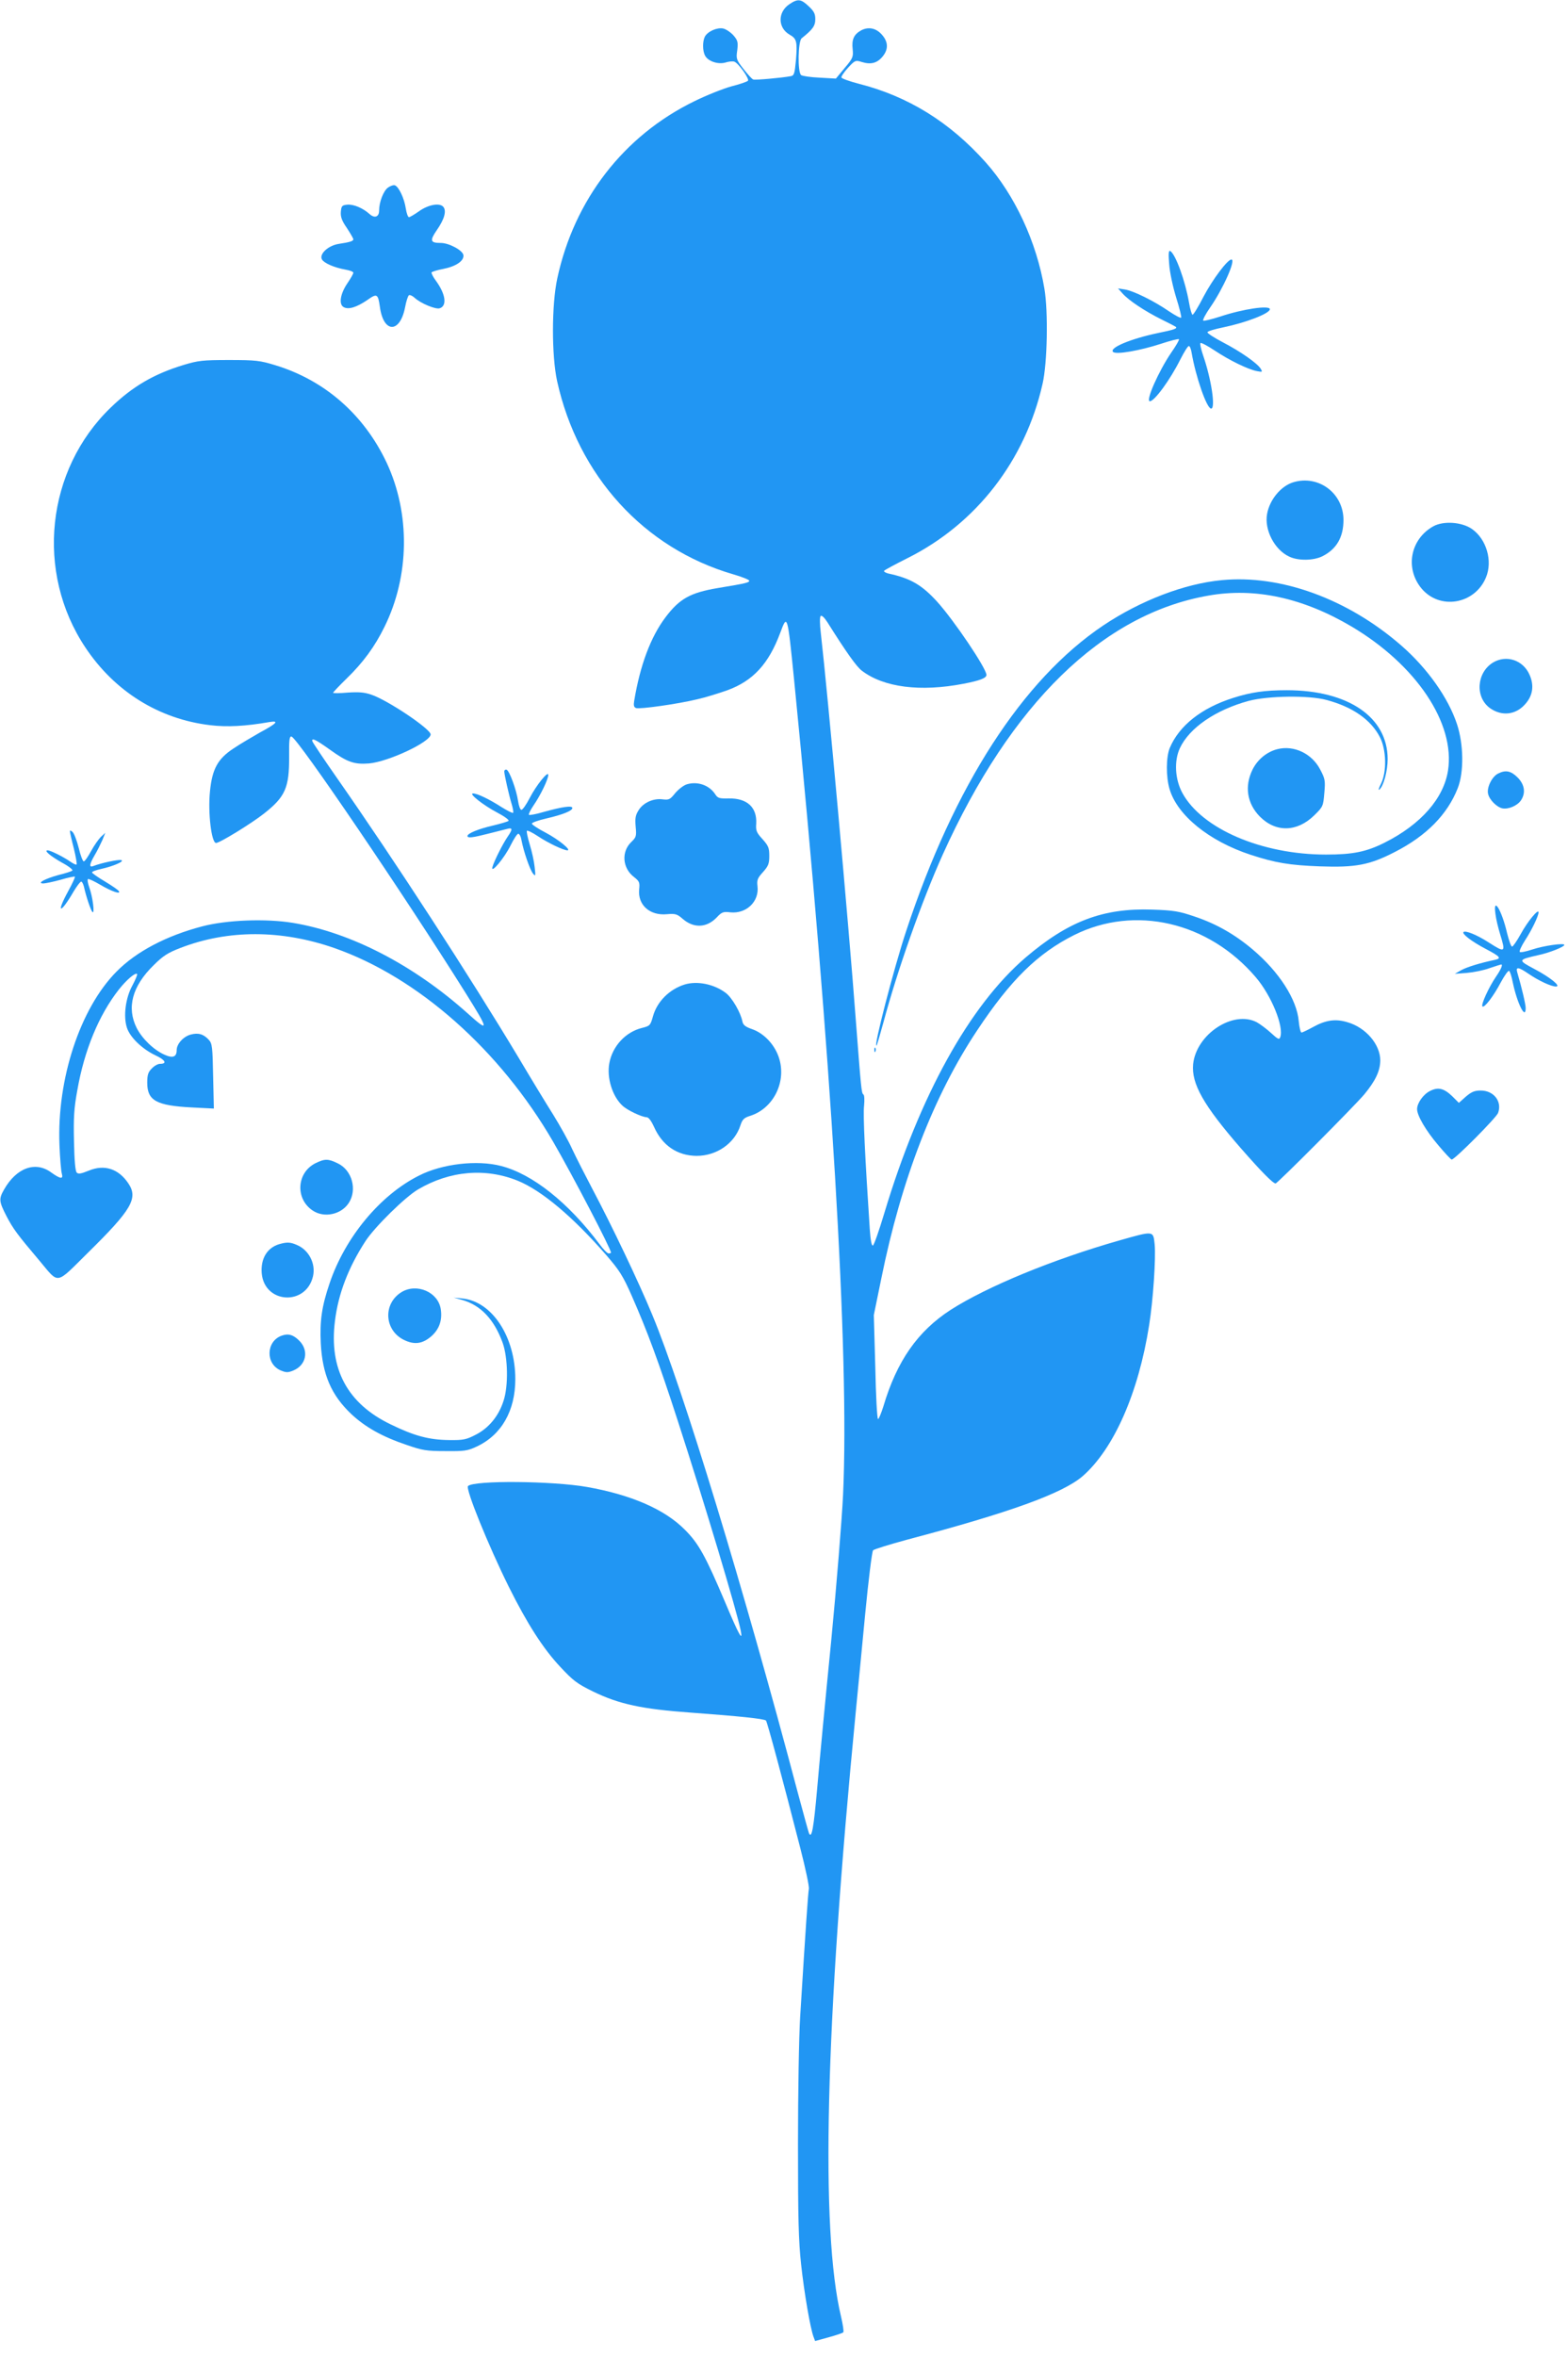 <?xml version="1.0" standalone="no"?>
<!DOCTYPE svg PUBLIC "-//W3C//DTD SVG 20010904//EN"
 "http://www.w3.org/TR/2001/REC-SVG-20010904/DTD/svg10.dtd">
<svg version="1.0" xmlns="http://www.w3.org/2000/svg"
 width="852pt" height="1280pt" viewBox="0 0 852 1280"
 preserveAspectRatio="xMidYMid meet">
<g transform="translate(0,1280) scale(0.1,-0.1)"
fill="#2196f3" stroke="none">
<path d="M4289 12777 c-64 -43 -63 -128 1 -165 39 -22 43 -37 35 -138 -7 -75
-10 -85 -29 -88 -48 -9 -192 -22 -203 -18 -7 2 -30 28 -53 57 -39 50 -41 56
-34 102 5 43 3 53 -20 80 -15 17 -40 34 -56 38 -33 7 -84 -15 -100 -44 -13
-26 -13 -77 1 -103 16 -31 70 -49 110 -38 18 6 40 8 49 5 23 -8 84 -95 74
-104 -5 -5 -45 -19 -89 -30 -44 -12 -135 -48 -202 -81 -384 -187 -653 -535
-745 -963 -31 -144 -31 -418 -1 -557 114 -516 473 -909 956 -1050 49 -14 88
-30 88 -35 0 -10 -13 -14 -171 -40 -149 -25 -208 -58 -284 -159 -80 -106 -138
-260 -170 -454 -4 -24 -2 -34 10 -39 20 -7 228 22 334 48 41 9 115 32 163 49
139 51 224 143 287 313 38 102 39 101 75 -258 203 -2044 301 -3667 266 -4425
-6 -129 -35 -489 -65 -800 -31 -311 -65 -671 -76 -800 -19 -214 -29 -267 -43
-243 -3 4 -30 105 -62 223 -292 1105 -625 2198 -791 2597 -74 179 -219 483
-325 683 -39 74 -89 172 -110 217 -20 45 -67 128 -102 185 -36 57 -120 195
-187 308 -268 447 -676 1075 -989 1523 -72 103 -132 193 -134 200 -4 20 17 10
97 -47 93 -67 131 -80 210 -74 106 9 336 117 336 158 -1 30 -235 187 -323 216
-38 13 -69 15 -129 11 -43 -4 -78 -4 -78 -1 0 3 33 38 73 77 91 88 154 175
206 281 137 277 141 616 12 892 -123 261 -336 448 -606 530 -82 25 -104 28
-250 28 -145 0 -168 -3 -248 -27 -161 -49 -277 -117 -395 -231 -352 -339 -411
-895 -138 -1304 159 -239 400 -389 678 -422 92 -11 190 -6 322 17 55 9 41 -7
-52 -57 -42 -24 -107 -62 -144 -87 -85 -56 -115 -111 -127 -232 -12 -117 8
-281 33 -281 20 0 194 107 262 161 114 90 136 140 135 307 -1 93 2 113 13 110
33 -7 615 -865 944 -1390 131 -209 132 -221 11 -112 -292 261 -633 438 -948
490 -146 24 -359 16 -492 -19 -195 -51 -359 -137 -466 -246 -198 -200 -324
-584 -310 -941 3 -74 9 -145 13 -157 9 -31 -8 -29 -58 7 -86 63 -189 25 -256
-93 -29 -51 -28 -64 13 -144 36 -69 58 -99 179 -242 109 -130 85 -134 263 42
239 235 275 297 220 378 -53 79 -130 104 -214 69 -42 -17 -57 -20 -66 -11 -8
8 -13 66 -15 170 -3 127 0 180 18 277 38 218 117 409 226 548 42 53 90 94 99
84 3 -2 -9 -31 -26 -63 -37 -67 -50 -168 -29 -230 17 -51 82 -114 153 -148 56
-26 67 -47 26 -47 -11 0 -31 -11 -44 -25 -20 -20 -25 -34 -25 -78 0 -97 50
-124 243 -134 l119 -6 -4 175 c-3 159 -5 178 -23 198 -29 32 -58 40 -99 29
-40 -11 -76 -51 -76 -84 0 -38 -21 -46 -67 -25 -58 26 -120 86 -150 144 -56
111 -25 228 92 342 51 51 78 68 146 94 259 100 549 99 836 -1 454 -159 899
-553 1189 -1053 107 -185 314 -582 314 -602 0 -2 -6 -4 -13 -4 -7 0 -30 23
-50 51 -169 225 -363 380 -534 424 -130 34 -321 12 -446 -52 -212 -106 -402
-336 -486 -585 -43 -126 -54 -206 -48 -327 9 -169 57 -281 166 -384 76 -71
168 -123 302 -168 84 -29 106 -33 209 -33 104 -1 120 1 171 25 134 63 209 194
209 366 0 229 -125 421 -286 438 l-49 5 47 -13 c101 -29 173 -106 219 -232 29
-81 32 -235 5 -316 -26 -82 -80 -148 -151 -184 -52 -27 -68 -30 -144 -29 -109
1 -189 22 -318 85 -235 113 -336 301 -303 562 18 148 73 291 166 434 51 78
216 240 286 281 172 101 365 118 541 47 130 -53 300 -196 481 -404 72 -83 91
-113 139 -222 84 -191 145 -355 250 -679 145 -447 321 -1034 342 -1140 13 -65
-12 -19 -85 155 -106 250 -144 320 -220 395 -109 110 -292 189 -530 231 -186
33 -616 37 -647 5 -15 -14 111 -324 221 -546 100 -201 187 -337 280 -436 70
-75 90 -91 180 -135 140 -68 265 -95 531 -114 257 -19 397 -33 407 -43 7 -7
92 -324 187 -695 28 -109 49 -208 46 -220 -4 -21 -17 -204 -47 -692 -7 -112
-12 -417 -12 -695 0 -403 3 -524 17 -653 17 -157 50 -346 67 -392 l9 -24 73
20 c40 11 76 23 80 27 4 4 -2 42 -12 85 -113 473 -86 1579 80 3287 11 107 33
346 51 530 18 187 37 340 43 347 6 6 90 32 186 58 556 147 844 251 953 345
169 148 303 451 361 820 22 136 37 367 30 439 -8 75 -3 75 -190 22 -362 -103
-721 -251 -919 -378 -179 -116 -292 -278 -365 -524 -12 -38 -25 -69 -29 -69
-5 0 -12 127 -15 283 l-8 282 41 200 c108 535 285 993 520 1346 183 276 329
419 528 519 329 164 729 72 986 -229 85 -99 155 -270 133 -327 -5 -14 -13 -10
-50 24 -24 22 -59 48 -77 58 -129 67 -329 -65 -346 -228 -10 -106 57 -224 258
-455 111 -127 175 -192 190 -193 10 0 428 420 482 484 61 74 86 127 87 184 0
87 -78 179 -178 208 -66 20 -119 12 -189 -27 -29 -16 -57 -29 -61 -29 -5 0
-12 28 -15 61 -10 119 -107 269 -250 390 -98 83 -199 140 -315 179 -85 29
-113 34 -232 38 -267 9 -456 -63 -688 -261 -304 -261 -575 -750 -766 -1385
-29 -97 -57 -177 -63 -179 -7 -3 -13 30 -17 89 -26 395 -37 621 -31 670 3 32
2 59 -4 62 -10 7 -12 28 -41 406 -39 524 -153 1778 -190 2100 -6 49 -6 88 -1
93 6 6 21 -9 37 -34 105 -167 159 -242 187 -263 119 -91 318 -116 552 -71 89
17 125 31 125 48 0 35 -175 295 -268 398 -83 91 -144 127 -265 153 -15 4 -26
10 -23 15 3 4 60 35 128 69 373 187 639 530 733 947 26 113 31 391 10 516 -42
253 -161 510 -320 688 -195 218 -421 358 -689 426 -50 13 -92 28 -94 34 -2 5
14 29 36 53 38 41 41 42 75 31 49 -15 83 -6 112 29 32 38 32 78 0 116 -32 39
-74 48 -114 28 -41 -22 -54 -50 -48 -103 4 -42 2 -49 -43 -102 l-48 -58 -88 5
c-49 2 -95 9 -101 14 -20 16 -17 184 3 200 60 48 74 67 74 104 0 29 -7 43 -36
70 -42 40 -59 42 -105 11z"/>
<path d="M2107 11780 c-24 -19 -47 -78 -47 -124 0 -35 -25 -44 -53 -18 -36 32
-86 53 -120 50 -29 -3 -32 -7 -35 -39 -2 -27 5 -48 33 -88 19 -29 35 -57 35
-61 0 -10 -19 -16 -79 -25 -58 -9 -107 -55 -92 -84 12 -21 67 -45 129 -56 23
-4 42 -11 42 -17 0 -5 -14 -30 -31 -55 -40 -58 -50 -117 -21 -132 26 -14 69
-1 128 39 52 37 58 34 68 -36 19 -145 109 -147 137 -4 6 33 16 63 21 66 5 3
19 -3 31 -14 32 -30 114 -64 136 -57 41 13 33 76 -20 149 -16 21 -26 42 -24
46 3 4 31 13 64 19 70 14 113 44 109 75 -4 26 -78 66 -123 66 -57 0 -61 12
-22 69 42 60 54 105 36 127 -20 24 -83 12 -134 -25 -24 -17 -48 -31 -53 -31
-5 0 -13 21 -17 47 -8 55 -38 118 -59 126 -8 3 -25 -3 -39 -13z"/>
<path d="M6353 11365 c3 -45 20 -123 38 -182 18 -57 30 -106 27 -109 -4 -3
-32 12 -65 34 -81 56 -194 112 -240 119 l-38 6 25 -28 c34 -38 120 -95 210
-140 41 -20 77 -39 79 -41 10 -9 -11 -16 -95 -33 -152 -32 -268 -81 -246 -103
16 -16 146 7 260 44 51 17 95 28 98 25 3 -3 -16 -36 -42 -73 -68 -100 -141
-264 -116 -264 25 0 110 116 166 228 20 39 40 72 46 72 5 0 12 -17 15 -37 22
-129 82 -303 106 -303 25 0 1 160 -43 287 -12 35 -19 66 -15 69 3 4 39 -15 78
-41 83 -55 179 -101 227 -111 32 -6 33 -6 22 13 -19 30 -109 93 -205 143 -48
25 -86 50 -84 55 2 6 40 17 84 26 126 26 255 76 255 99 0 23 -148 1 -270 -40
-47 -15 -88 -25 -92 -22 -4 4 13 36 38 72 70 101 141 260 115 260 -21 0 -102
-108 -151 -201 -28 -55 -55 -99 -60 -99 -4 0 -13 29 -19 65 -21 120 -73 263
-102 281 -9 5 -11 -13 -6 -71z"/>
<path d="M7028 10180 c-67 -20 -129 -94 -143 -172 -16 -86 40 -195 120 -232
49 -24 133 -22 181 2 77 39 114 104 114 197 0 145 -135 246 -272 205z"/>
<path d="M7789 9941 c-125 -69 -156 -227 -66 -337 99 -120 290 -88 351 58 38
90 3 209 -76 264 -54 38 -154 45 -209 15z"/>
<path d="M6639 9648 c-203 -19 -442 -111 -644 -246 -439 -295 -810 -869 -1071
-1660 -67 -202 -181 -642 -161 -622 3 3 19 59 37 124 76 284 209 661 323 914
370 820 869 1306 1443 1406 253 45 514 -12 778 -168 352 -209 564 -526 524
-783 -24 -151 -147 -292 -344 -391 -99 -50 -173 -65 -319 -65 -349 0 -674 140
-780 334 -41 75 -46 175 -14 244 52 111 194 208 374 257 106 28 328 31 423 5
142 -38 241 -107 290 -202 35 -68 38 -188 6 -253 -12 -23 -16 -38 -9 -32 23
19 45 101 45 166 0 228 -215 374 -548 374 -120 0 -195 -11 -292 -42 -173 -55
-293 -151 -344 -272 -20 -49 -21 -156 -1 -223 42 -143 215 -283 440 -357 134
-44 213 -57 376 -63 195 -7 270 7 408 78 172 88 286 204 342 347 34 86 32 238
-4 347 -47 143 -161 304 -302 427 -291 254 -656 387 -976 356z"/>
<path d="M8112 9200 c-89 -55 -98 -189 -15 -248 64 -45 140 -36 191 23 41 46
49 101 23 159 -35 80 -126 110 -199 66z"/>
<path d="M6942 8730 c-57 -14 -108 -55 -136 -111 -45 -91 -30 -185 40 -256 87
-87 202 -84 295 7 48 47 49 50 55 122 6 67 4 77 -23 128 -45 86 -142 132 -231
110z"/>
<path d="M2740 8608 c1 -19 25 -127 40 -176 7 -23 11 -45 8 -48 -3 -3 -31 11
-63 31 -65 42 -133 75 -155 74 -25 0 56 -64 132 -104 38 -20 66 -40 61 -45 -4
-4 -42 -15 -83 -25 -79 -18 -140 -43 -140 -57 0 -13 29 -9 115 13 44 11 90 23
103 26 27 7 28 -3 1 -42 -28 -41 -75 -135 -83 -165 -12 -43 65 48 99 118 17
34 35 62 41 62 7 0 15 -17 18 -37 11 -58 45 -158 62 -179 14 -17 15 -15 9 36
-3 30 -15 85 -27 123 -11 37 -18 70 -15 73 3 4 31 -10 61 -30 54 -36 138 -76
159 -76 24 0 -48 59 -118 96 -41 21 -75 44 -75 49 0 6 35 18 78 28 91 21 142
42 142 57 0 15 -58 6 -158 -22 -40 -12 -75 -18 -78 -15 -3 3 8 26 25 51 37 53
81 144 80 166 0 24 -65 -56 -101 -126 -18 -35 -38 -64 -45 -64 -6 0 -14 21
-18 48 -9 62 -47 164 -62 170 -7 2 -13 -2 -13 -10z"/>
<path d="M8140 8597 c-33 -16 -63 -77 -54 -111 8 -33 48 -72 78 -78 32 -6 80
14 100 43 27 40 21 86 -18 125 -36 36 -65 42 -106 21z"/>
<path d="M3733 8539 c-18 -5 -46 -27 -64 -48 -28 -35 -34 -38 -68 -34 -50 7
-106 -18 -131 -59 -17 -27 -20 -43 -16 -89 5 -52 3 -58 -24 -84 -55 -53 -48
-142 15 -190 29 -23 32 -29 28 -68 -8 -84 58 -143 151 -134 45 4 55 1 84 -24
60 -53 130 -51 185 5 29 31 36 34 77 29 86 -8 156 59 146 142 -4 34 0 44 30
77 29 33 34 45 34 88 0 44 -5 55 -37 91 -32 35 -37 46 -34 84 5 89 -50 139
-150 137 -50 -1 -59 1 -73 23 -32 49 -95 71 -153 54z"/>
<path d="M380 8284 c0 -6 9 -47 21 -93 11 -45 18 -85 15 -88 -2 -3 -17 4 -33
15 -37 26 -109 62 -124 62 -22 0 13 -30 78 -67 36 -19 61 -39 56 -43 -4 -4
-38 -15 -75 -24 -73 -20 -120 -45 -83 -46 11 0 54 9 94 20 40 12 75 19 78 17
2 -3 -14 -38 -36 -78 -69 -126 -43 -127 30 -1 17 28 35 52 40 52 5 0 11 -12
15 -27 12 -55 37 -128 46 -138 14 -14 2 82 -17 134 -8 22 -11 42 -7 45 4 2 33
-11 65 -30 62 -37 115 -55 103 -36 -4 7 -38 30 -76 53 -39 23 -70 45 -70 49 0
5 23 13 50 19 68 15 131 43 108 48 -16 4 -109 -16 -150 -32 -25 -10 -23 8 6
58 14 23 32 60 42 82 l16 40 -24 -22 c-12 -12 -37 -47 -53 -77 -17 -31 -34
-56 -40 -56 -5 0 -18 33 -27 72 -10 40 -25 79 -33 87 -8 8 -15 11 -15 5z"/>
<path d="M8126 7833 c3 -27 15 -75 25 -108 31 -101 28 -103 -61 -46 -65 42
-127 67 -138 57 -9 -10 44 -51 120 -91 80 -42 88 -52 51 -60 -81 -17 -152 -39
-183 -56 l-35 -20 65 5 c36 3 92 14 124 26 33 11 61 20 63 20 10 0 -1 -27 -28
-66 -39 -57 -83 -153 -74 -162 10 -10 60 55 100 131 20 37 40 65 45 62 5 -3
14 -31 20 -63 24 -114 70 -206 70 -139 0 20 -21 110 -46 195 -9 31 8 28 62 -9
54 -37 122 -69 149 -69 29 1 -32 50 -117 95 -92 49 -92 50 22 76 61 13 140 45
140 55 0 12 -112 -4 -175 -25 -33 -11 -63 -17 -67 -13 -4 4 9 32 28 62 38 58
74 134 74 153 0 23 -60 -50 -97 -118 -21 -38 -42 -68 -47 -68 -6 1 -17 34 -27
73 -29 126 -78 205 -63 103z"/>
<path d="M3720 7451 c-83 -26 -150 -93 -172 -173 -14 -49 -16 -52 -60 -63 -89
-22 -160 -99 -177 -191 -15 -79 16 -180 71 -231 26 -25 105 -62 131 -63 11 0
25 -18 41 -53 45 -101 126 -156 231 -157 109 0 206 67 238 165 11 34 20 42 55
53 123 40 194 180 157 307 -21 74 -80 139 -147 163 -38 13 -50 23 -54 42 -9
48 -56 129 -90 155 -63 48 -155 67 -224 46z"/>
<path d="M4751 7094 c0 -11 3 -14 6 -6 3 7 2 16 -1 19 -3 4 -6 -2 -5 -13z"/>
<path d="M7771 6873 c-37 -18 -71 -66 -71 -99 0 -35 47 -116 115 -196 36 -43
69 -78 73 -78 17 0 242 227 252 253 23 62 -23 122 -94 122 -34 0 -50 -7 -81
-33 l-38 -34 -36 36 c-45 43 -76 51 -120 29z"/>
<path d="M1714 6480 c-102 -51 -111 -193 -15 -257 62 -42 155 -22 196 41 47
72 18 178 -59 215 -53 26 -71 26 -122 1z"/>
<path d="M1516 6040 c-65 -20 -100 -79 -94 -157 14 -167 242 -180 279 -16 15
68 -23 142 -88 169 -36 16 -55 16 -97 4z"/>
<path d="M2182 5780 c-101 -62 -95 -205 11 -259 58 -29 103 -23 152 20 42 38
59 86 50 146 -14 93 -130 143 -213 93z"/>
<path d="M1530 5543 c-85 -31 -88 -154 -4 -189 29 -12 39 -12 68 0 70 29 86
108 32 162 -33 33 -60 40 -96 27z"/>
</g>
</svg>
